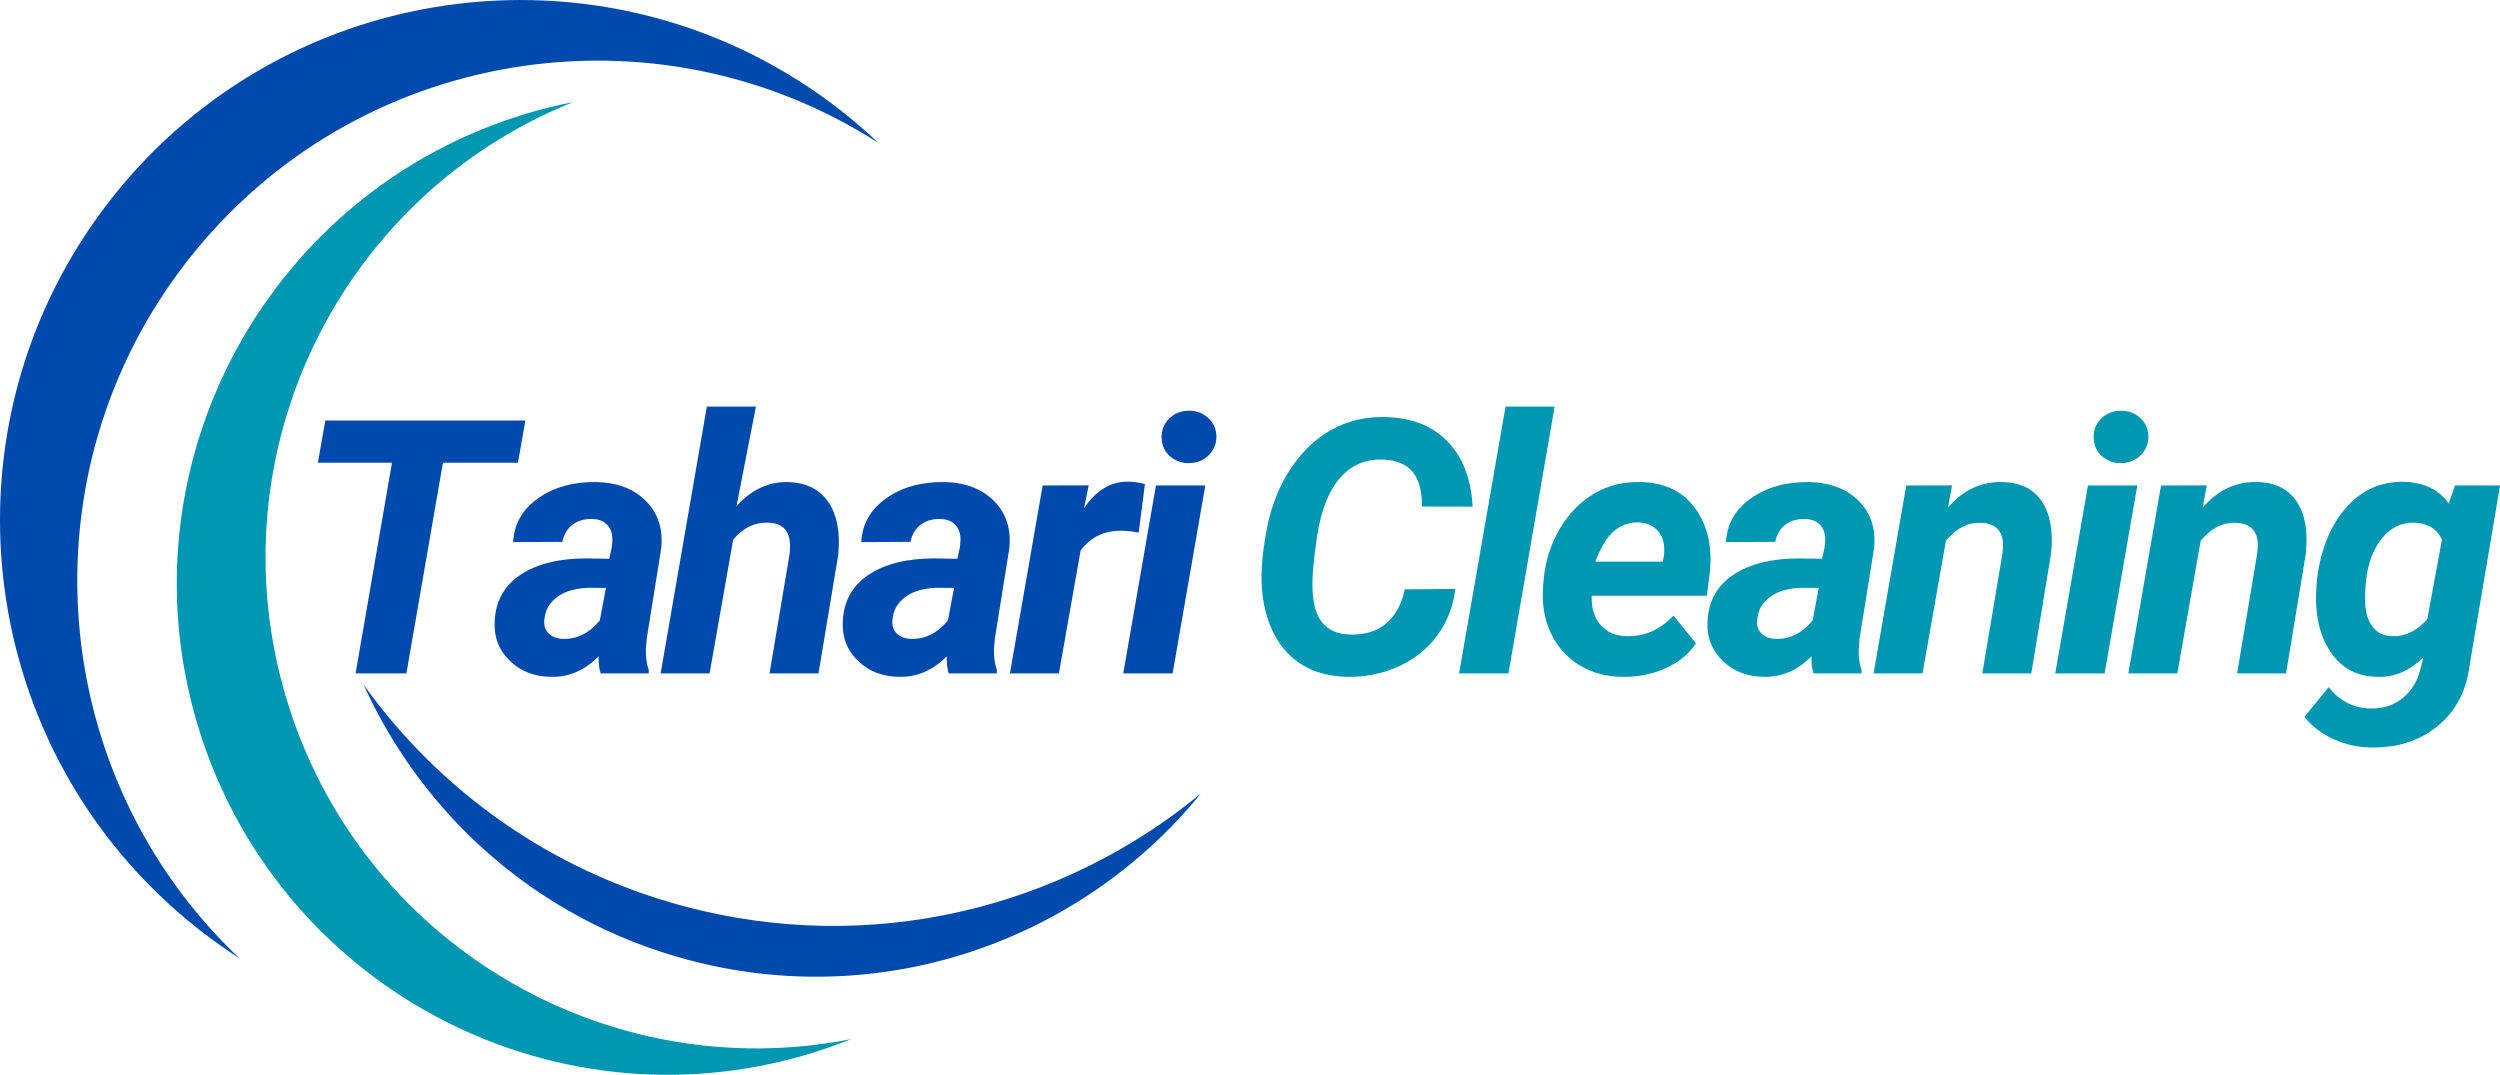 <svg xmlns="http://www.w3.org/2000/svg" xmlns:xlink="http://www.w3.org/1999/xlink" zoomAndPan="magnify" preserveAspectRatio="xMidYMid meet" version="1.0" viewBox="48.87 117.91 295.22 126.92"><defs><g/></defs><path fill="#0097b2" d="M 144.227 242.418 C 145.996 241.891 147.719 241.285 149.398 240.613 C 120.379 246.355 91.23 229.16 82.641 200.234 C 74.051 171.312 89.094 140.992 116.539 129.965 C 114.766 130.316 112.992 130.75 111.223 131.273 C 80.531 140.391 63.043 172.656 72.156 203.348 C 81.27 234.039 113.539 251.531 144.227 242.418 " fill-opacity="1" fill-rule="nonzero"/><path fill="#004aad" d="M 72.402 227.703 C 73.941 228.91 75.523 230.027 77.133 231.066 C 54.375 209.508 51.355 173.762 71.086 148.598 C 90.816 123.434 126.25 117.84 152.613 134.801 C 151.223 133.48 149.762 132.215 148.223 131.008 C 121.523 110.07 82.902 114.742 61.965 141.445 C 41.027 168.148 45.699 206.766 72.402 227.703 " fill-opacity="1" fill-rule="nonzero"/><path fill="#004aad" d="M 129.535 224.898 C 113.703 220.641 100.676 211.148 91.82 198.785 C 98.801 214.203 112.375 226.488 129.996 231.223 C 153.016 237.414 176.516 228.992 190.656 211.637 C 174.211 225.188 151.68 230.848 129.535 224.898 " fill-opacity="1" fill-rule="nonzero"/><g fill="#004aad" fill-opacity="1"><g transform="translate(83.456, 197.428)"><g><path d="M 26.578 -24.875 L 17.719 -24.875 L 13.406 0 L 7.406 0 L 11.703 -24.875 L 2.953 -24.875 L 3.828 -29.859 L 27.453 -29.859 Z M 26.578 -24.875 "/></g></g></g><g fill="#004aad" fill-opacity="1"><g transform="translate(106.891, 197.428)"><g><path d="M 12.906 0 C 12.727 -0.562 12.648 -1.234 12.672 -2.016 C 11.004 -0.336 9.117 0.469 7.016 0.406 C 5.078 0.383 3.469 -0.242 2.188 -1.484 C 0.906 -2.723 0.305 -4.254 0.391 -6.078 C 0.484 -8.492 1.5 -10.348 3.438 -11.641 C 5.375 -12.93 7.969 -13.578 11.219 -13.578 L 13.922 -13.531 L 14.219 -14.875 C 14.289 -15.32 14.312 -15.75 14.281 -16.156 C 14.207 -16.801 13.961 -17.305 13.547 -17.672 C 13.129 -18.035 12.578 -18.223 11.891 -18.234 C 10.992 -18.254 10.227 -18.031 9.594 -17.562 C 8.969 -17.094 8.566 -16.414 8.391 -15.531 L 2.578 -15.5 C 2.68 -17.625 3.656 -19.344 5.5 -20.656 C 7.352 -21.977 9.641 -22.625 12.359 -22.594 C 14.879 -22.539 16.848 -21.789 18.266 -20.344 C 19.691 -18.906 20.289 -17.051 20.062 -14.781 L 18.359 -4.156 L 18.25 -2.844 C 18.227 -1.875 18.344 -1.055 18.594 -0.391 L 18.578 0 Z M 8.453 -4.078 C 10.117 -4.023 11.57 -4.75 12.812 -6.25 L 13.531 -10.094 L 11.531 -10.109 C 9.395 -10.055 7.852 -9.406 6.906 -8.156 C 6.57 -7.707 6.363 -7.156 6.281 -6.5 C 6.164 -5.758 6.316 -5.176 6.734 -4.75 C 7.148 -4.32 7.723 -4.098 8.453 -4.078 Z M 8.453 -4.078 "/></g></g></g><g fill="#004aad" fill-opacity="1"><g transform="translate(126.963, 197.428)"><g><path d="M 8.875 -19.734 C 10.613 -21.672 12.617 -22.625 14.891 -22.594 C 17.086 -22.539 18.703 -21.75 19.734 -20.219 C 20.766 -18.695 21.148 -16.617 20.891 -13.984 L 18.562 0 L 12.781 0 L 15.141 -14.047 C 15.203 -14.578 15.211 -15.07 15.172 -15.531 C 15.035 -17 14.176 -17.754 12.594 -17.797 C 11.031 -17.859 9.66 -17.191 8.484 -15.797 L 5.703 0 L -0.078 0 L 5.375 -31.5 L 11.172 -31.5 Z M 8.875 -19.734 "/></g></g></g><g fill="#004aad" fill-opacity="1"><g transform="translate(147.999, 197.428)"><g><path d="M 12.906 0 C 12.727 -0.562 12.648 -1.234 12.672 -2.016 C 11.004 -0.336 9.117 0.469 7.016 0.406 C 5.078 0.383 3.469 -0.242 2.188 -1.484 C 0.906 -2.723 0.305 -4.254 0.391 -6.078 C 0.484 -8.492 1.5 -10.348 3.438 -11.641 C 5.375 -12.93 7.969 -13.578 11.219 -13.578 L 13.922 -13.531 L 14.219 -14.875 C 14.289 -15.32 14.312 -15.75 14.281 -16.156 C 14.207 -16.801 13.961 -17.305 13.547 -17.672 C 13.129 -18.035 12.578 -18.223 11.891 -18.234 C 10.992 -18.254 10.227 -18.031 9.594 -17.562 C 8.969 -17.094 8.566 -16.414 8.391 -15.531 L 2.578 -15.5 C 2.68 -17.625 3.656 -19.344 5.5 -20.656 C 7.352 -21.977 9.641 -22.625 12.359 -22.594 C 14.879 -22.539 16.848 -21.789 18.266 -20.344 C 19.691 -18.906 20.289 -17.051 20.062 -14.781 L 18.359 -4.156 L 18.25 -2.844 C 18.227 -1.875 18.344 -1.055 18.594 -0.391 L 18.578 0 Z M 8.453 -4.078 C 10.117 -4.023 11.57 -4.75 12.812 -6.25 L 13.531 -10.094 L 11.531 -10.109 C 9.395 -10.055 7.852 -9.406 6.906 -8.156 C 6.57 -7.707 6.363 -7.156 6.281 -6.5 C 6.164 -5.758 6.316 -5.176 6.734 -4.75 C 7.148 -4.32 7.723 -4.098 8.453 -4.078 Z M 8.453 -4.078 "/></g></g></g><g fill="#004aad" fill-opacity="1"><g transform="translate(168.071, 197.428)"><g><path d="M 15.266 -16.625 C 14.461 -16.77 13.812 -16.844 13.312 -16.844 C 11.25 -16.895 9.613 -16.117 8.406 -14.516 L 5.844 0 L 0.062 0 L 3.922 -22.188 L 9.359 -22.203 L 8.812 -19.5 C 10.207 -21.594 11.93 -22.641 13.984 -22.641 C 14.555 -22.641 15.227 -22.547 16 -22.359 Z M 15.266 -16.625 "/></g></g></g><g fill="#004aad" fill-opacity="1"><g transform="translate(181.17, 197.428)"><g><path d="M 6.172 0 L 0.344 0 L 4.203 -22.188 L 10.031 -22.188 Z M 4.875 -27.828 C 4.852 -28.742 5.156 -29.504 5.781 -30.109 C 6.414 -30.711 7.176 -31.016 8.062 -31.016 C 8.938 -31.035 9.691 -30.766 10.328 -30.203 C 10.973 -29.648 11.312 -28.926 11.344 -28.031 C 11.363 -27.188 11.078 -26.445 10.484 -25.812 C 9.891 -25.188 9.113 -24.859 8.156 -24.828 C 7.301 -24.805 6.547 -25.066 5.891 -25.609 C 5.242 -26.16 4.906 -26.898 4.875 -27.828 Z M 4.875 -27.828 "/></g></g></g><g fill="#0097b2" fill-opacity="1"><g transform="translate(195.943, 197.428)"><g><path d="M 24.781 -9.969 C 24.539 -7.906 23.832 -6.078 22.656 -4.484 C 21.477 -2.891 19.945 -1.664 18.062 -0.812 C 16.176 0.039 14.141 0.445 11.953 0.406 C 9.984 0.363 8.266 -0.086 6.797 -0.953 C 5.336 -1.816 4.188 -3.07 3.344 -4.719 C 2.508 -6.375 2.035 -8.273 1.922 -10.422 C 1.828 -12.098 2.004 -14.188 2.453 -16.688 C 2.898 -19.195 3.691 -21.422 4.828 -23.359 C 5.973 -25.297 7.332 -26.832 8.906 -27.969 C 11.113 -29.562 13.641 -30.328 16.484 -30.266 C 19.578 -30.211 22.031 -29.258 23.844 -27.406 C 25.656 -25.551 26.648 -22.977 26.828 -19.688 L 20.844 -19.703 C 20.844 -21.586 20.461 -22.969 19.703 -23.844 C 18.953 -24.719 17.785 -25.188 16.203 -25.25 C 14.148 -25.312 12.461 -24.578 11.141 -23.047 C 9.828 -21.516 8.941 -19.281 8.484 -16.344 C 8.047 -13.488 7.859 -11.348 7.922 -9.922 C 7.984 -8.117 8.383 -6.789 9.125 -5.938 C 9.863 -5.082 10.895 -4.633 12.219 -4.594 C 14.051 -4.52 15.516 -4.953 16.609 -5.891 C 17.711 -6.828 18.445 -8.172 18.812 -9.922 Z M 24.781 -9.969 "/></g></g></g><g fill="#0097b2" fill-opacity="1"><g transform="translate(220.827, 197.428)"><g><path d="M 6.172 0 L 0.344 0 L 5.828 -31.5 L 11.625 -31.5 Z M 6.172 0 "/></g></g></g><g fill="#0097b2" fill-opacity="1"><g transform="translate(229.863, 197.428)"><g><path d="M 10.609 0.406 C 8.66 0.395 6.938 -0.078 5.438 -1.016 C 3.945 -1.953 2.832 -3.238 2.094 -4.875 C 1.352 -6.508 1.066 -8.312 1.234 -10.281 L 1.297 -11.094 C 1.492 -13.25 2.117 -15.227 3.172 -17.031 C 4.234 -18.844 5.586 -20.238 7.234 -21.219 C 8.891 -22.195 10.723 -22.656 12.734 -22.594 C 15.586 -22.539 17.75 -21.492 19.219 -19.453 C 20.695 -17.41 21.254 -14.82 20.891 -11.688 L 20.562 -9.172 L 6.969 -9.172 C 6.914 -7.734 7.266 -6.582 8.016 -5.719 C 8.766 -4.863 9.789 -4.422 11.094 -4.391 C 13.195 -4.336 15.039 -5.148 16.625 -6.828 L 19.281 -3.547 C 18.445 -2.285 17.242 -1.301 15.672 -0.594 C 14.098 0.102 12.41 0.438 10.609 0.406 Z M 12.453 -17.828 C 11.379 -17.848 10.43 -17.508 9.609 -16.812 C 8.785 -16.113 8.047 -14.906 7.391 -13.188 L 15.344 -13.188 L 15.469 -13.719 C 15.551 -14.27 15.555 -14.789 15.484 -15.281 C 15.348 -16.07 15.008 -16.688 14.469 -17.125 C 13.938 -17.57 13.266 -17.805 12.453 -17.828 Z M 12.453 -17.828 "/></g></g></g><g fill="#0097b2" fill-opacity="1"><g transform="translate(250.113, 197.428)"><g><path d="M 12.906 0 C 12.727 -0.562 12.648 -1.234 12.672 -2.016 C 11.004 -0.336 9.117 0.469 7.016 0.406 C 5.078 0.383 3.469 -0.242 2.188 -1.484 C 0.906 -2.723 0.305 -4.254 0.391 -6.078 C 0.484 -8.492 1.5 -10.348 3.438 -11.641 C 5.375 -12.93 7.969 -13.578 11.219 -13.578 L 13.922 -13.531 L 14.219 -14.875 C 14.289 -15.32 14.312 -15.75 14.281 -16.156 C 14.207 -16.801 13.961 -17.305 13.547 -17.672 C 13.129 -18.035 12.578 -18.223 11.891 -18.234 C 10.992 -18.254 10.227 -18.031 9.594 -17.562 C 8.969 -17.094 8.566 -16.414 8.391 -15.531 L 2.578 -15.5 C 2.68 -17.625 3.656 -19.344 5.5 -20.656 C 7.352 -21.977 9.641 -22.625 12.359 -22.594 C 14.879 -22.539 16.848 -21.789 18.266 -20.344 C 19.691 -18.906 20.289 -17.051 20.062 -14.781 L 18.359 -4.156 L 18.25 -2.844 C 18.227 -1.875 18.344 -1.055 18.594 -0.391 L 18.578 0 Z M 8.453 -4.078 C 10.117 -4.023 11.57 -4.75 12.812 -6.25 L 13.531 -10.094 L 11.531 -10.109 C 9.395 -10.055 7.852 -9.406 6.906 -8.156 C 6.57 -7.707 6.363 -7.156 6.281 -6.5 C 6.164 -5.758 6.316 -5.176 6.734 -4.75 C 7.148 -4.32 7.723 -4.098 8.453 -4.078 Z M 8.453 -4.078 "/></g></g></g><g fill="#0097b2" fill-opacity="1"><g transform="translate(270.179, 197.428)"><g><path d="M 9.203 -22.203 L 8.719 -19.578 C 10.488 -21.648 12.641 -22.656 15.172 -22.594 C 17.266 -22.551 18.812 -21.785 19.812 -20.297 C 20.812 -18.805 21.172 -16.742 20.891 -14.109 L 18.562 0 L 12.781 0 L 15.156 -14.172 C 15.227 -14.703 15.242 -15.188 15.203 -15.625 C 15.023 -17.02 14.148 -17.738 12.578 -17.781 C 11.055 -17.832 9.691 -17.129 8.484 -15.672 L 5.719 0 L -0.062 0 L 3.797 -22.188 Z M 9.203 -22.203 "/></g></g></g><g fill="#0097b2" fill-opacity="1"><g transform="translate(291.229, 197.428)"><g><path d="M 6.172 0 L 0.344 0 L 4.203 -22.188 L 10.031 -22.188 Z M 4.875 -27.828 C 4.852 -28.742 5.156 -29.504 5.781 -30.109 C 6.414 -30.711 7.176 -31.016 8.062 -31.016 C 8.938 -31.035 9.691 -30.766 10.328 -30.203 C 10.973 -29.648 11.312 -28.926 11.344 -28.031 C 11.363 -27.188 11.078 -26.445 10.484 -25.812 C 9.891 -25.188 9.113 -24.859 8.156 -24.828 C 7.301 -24.805 6.547 -25.066 5.891 -25.609 C 5.242 -26.16 4.906 -26.898 4.875 -27.828 Z M 4.875 -27.828 "/></g></g></g><g fill="#0097b2" fill-opacity="1"><g transform="translate(300.264, 197.428)"><g><path d="M 9.203 -22.203 L 8.719 -19.578 C 10.488 -21.648 12.641 -22.656 15.172 -22.594 C 17.266 -22.551 18.812 -21.785 19.812 -20.297 C 20.812 -18.805 21.172 -16.742 20.891 -14.109 L 18.562 0 L 12.781 0 L 15.156 -14.172 C 15.227 -14.703 15.242 -15.188 15.203 -15.625 C 15.023 -17.02 14.148 -17.738 12.578 -17.781 C 11.055 -17.832 9.691 -17.129 8.484 -15.672 L 5.719 0 L -0.062 0 L 3.797 -22.188 Z M 9.203 -22.203 "/></g></g></g><g fill="#0097b2" fill-opacity="1"><g transform="translate(321.314, 197.428)"><g><path d="M 1.172 -11.109 C 1.578 -14.547 2.691 -17.332 4.516 -19.469 C 6.348 -21.613 8.648 -22.664 11.422 -22.625 C 13.785 -22.562 15.551 -21.707 16.719 -20.062 L 17.469 -22.203 L 22.781 -22.188 L 19.156 -0.766 C 18.758 2.191 17.5 4.531 15.375 6.25 C 13.258 7.977 10.633 8.812 7.5 8.75 C 5.969 8.727 4.504 8.398 3.109 7.766 C 1.723 7.129 0.578 6.254 -0.328 5.141 L 2.547 1.625 C 3.828 3.25 5.441 4.086 7.391 4.141 C 8.891 4.191 10.172 3.797 11.234 2.953 C 12.305 2.117 13.031 0.938 13.406 -0.594 L 13.734 -1.922 C 12.129 -0.305 10.32 0.469 8.312 0.406 C 6.145 0.383 4.426 -0.414 3.156 -2 C 1.883 -3.582 1.188 -5.633 1.062 -8.156 C 1.02 -8.988 1.055 -9.973 1.172 -11.109 Z M 6.844 -8.703 C 6.844 -7.41 7.113 -6.379 7.656 -5.609 C 8.195 -4.836 8.984 -4.43 10.016 -4.391 C 11.578 -4.336 12.969 -5.008 14.188 -6.406 L 15.922 -15.797 C 15.328 -17.078 14.238 -17.742 12.656 -17.797 C 11.176 -17.836 9.922 -17.242 8.891 -16.016 C 7.867 -14.785 7.227 -13.148 6.969 -11.109 C 6.875 -10.117 6.832 -9.316 6.844 -8.703 Z M 6.844 -8.703 "/></g></g></g></svg>